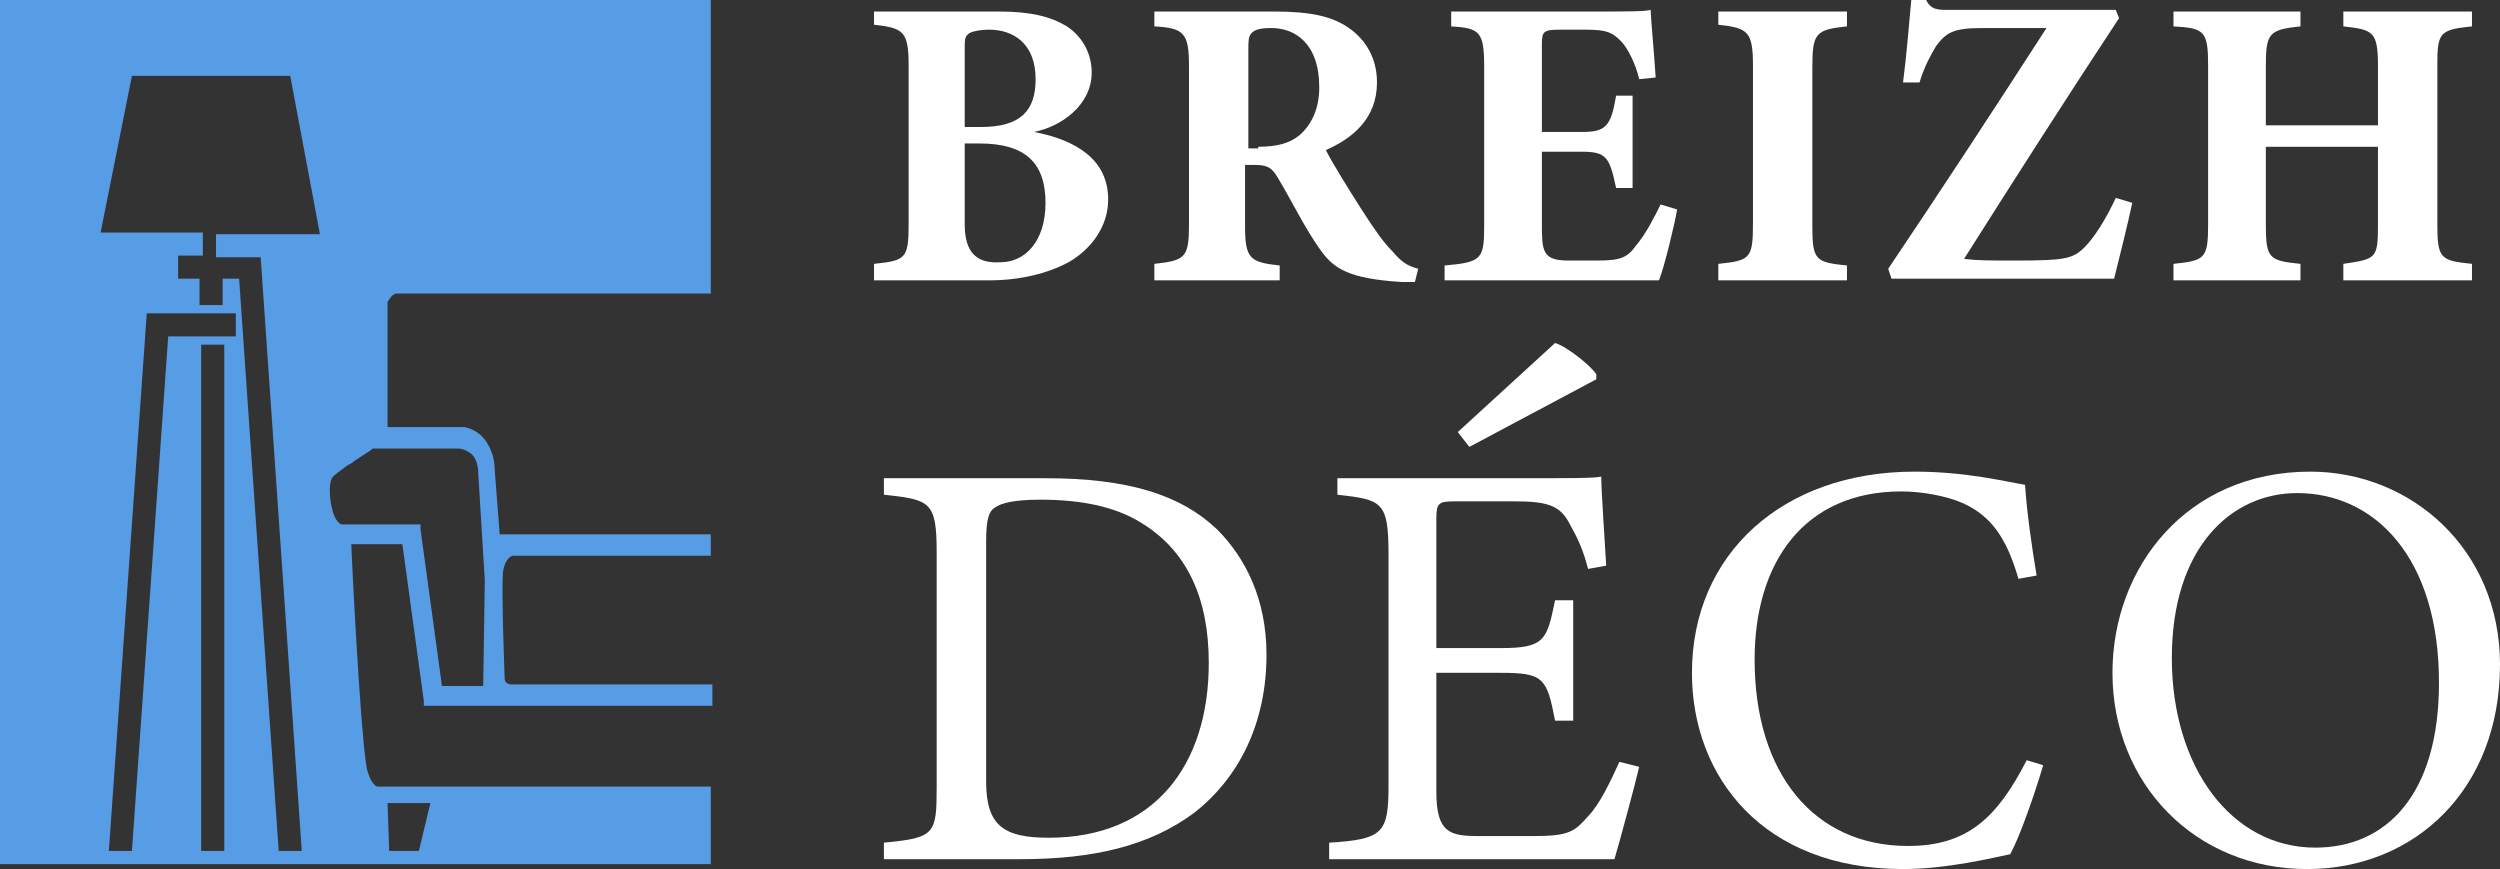 <?xml version="1.0" encoding="utf-8"?>
<!-- Generator: Adobe Illustrator 24.1.0, SVG Export Plug-In . SVG Version: 6.00 Build 0)  -->
<svg version="1.1" id="Layer_1" xmlns="http://www.w3.org/2000/svg" xmlns:xlink="http://www.w3.org/1999/xlink" x="0px" y="0px"
	 width="151.6px" height="52.7px" viewBox="0 0 151.6 52.7" style="enable-background:new 0 0 151.6 52.7;" xml:space="preserve">
<rect x="0" y="0" width="151.6" height="52.7" fill="#333333" stroke="none"/>
<style type="text/css">
	.st0{fill:#FFFFFF;}
	.st1{fill:#579DE5;}
</style>
<g>
	<path class="st0" d="M62.7,8c2.6,0.5,4.5,1.7,4.5,4.1c0,1.6-1,3-2.4,3.8C63.5,16.6,61.8,17,60,17h-7V16c1.9-0.2,2.1-0.3,2.1-2.4V4
		c0-2.1-0.3-2.3-2.1-2.5V0.7h7.6c1.9,0,3.1,0.3,4.1,0.9c0.9,0.6,1.5,1.6,1.5,2.8C66.2,6.4,64.3,7.7,62.7,8z M59.5,7.7
		c2.4,0,3.3-1,3.3-2.9c0-2.2-1.4-3-2.8-3c-0.6,0-1,0.1-1.2,0.2c-0.3,0.2-0.3,0.4-0.3,0.9v4.8H59.5z M58.5,13.6
		c0,1.8,0.8,2.4,2.2,2.3c1.4,0,2.7-1.2,2.7-3.6c0-2.4-1.2-3.6-4-3.6h-0.9V13.6z"/>
	<path class="st0" d="M85.8,17.1c-0.2,0-0.5,0-0.8,0c-3.2-0.2-4.1-0.8-4.9-1.9c-1-1.4-1.7-2.9-2.6-4.4c-0.4-0.7-0.7-0.8-1.5-0.8
		l-0.5,0v3.7c0,2,0.3,2.2,2.1,2.4V17H70V16c1.9-0.2,2.1-0.4,2.1-2.4V4c0-2-0.3-2.3-2.1-2.4V0.7h7.3c2.2,0,3.5,0.3,4.5,1
		c1,0.7,1.7,1.8,1.7,3.3c0,2.2-1.5,3.4-3.1,4.1c0.4,0.8,1.4,2.4,2.1,3.5c0.9,1.4,1.4,2.1,1.9,2.6c0.6,0.7,0.9,0.9,1.6,1.1L85.8,17.1
		z M76.3,8.9c1.1,0,1.9-0.2,2.5-0.7c0.8-0.7,1.2-1.7,1.2-2.9c0-2.7-1.5-3.6-2.9-3.6c-0.7,0-1,0.1-1.2,0.3c-0.2,0.2-0.2,0.5-0.2,1v6
		H76.3z"/>
	<path class="st0" d="M101.7,12.7c-0.1,0.7-0.8,3.6-1.1,4.3h-13v-0.9c2.3-0.2,2.4-0.4,2.4-2.5V4c0-2.1-0.3-2.3-2-2.4V0.7h8.2
		c2.6,0,3.5,0,3.9-0.1c0,0.5,0.2,2.5,0.3,4.1l-1,0.1c-0.2-0.9-0.7-1.9-1.1-2.3c-0.5-0.5-0.8-0.7-2.1-0.7h-1.6c-1,0-1.1,0.1-1.1,0.9
		V8h2.5c1.4,0,1.7-0.4,2-2.2h1v5.6h-1c-0.4-1.9-0.6-2.2-2.1-2.2h-2.4v4.3c0,1.7,0,2.3,1.6,2.3h1.8c1.4,0,1.8-0.2,2.3-0.9
		c0.6-0.7,1.1-1.7,1.5-2.5L101.7,12.7z"/>
	<path class="st0" d="M104.2,17V16c1.9-0.2,2.1-0.3,2.1-2.4V4c0-2.1-0.3-2.3-2.1-2.5V0.7h7.8v0.9c-1.9,0.2-2.1,0.4-2.1,2.5v9.6
		c0,2.1,0.2,2.2,2.1,2.4V17H104.2z"/>
	<path class="st0" d="M129.3,12.3c-0.2,1-0.9,3.8-1.1,4.6h-13.5l-0.2-0.6c3.1-4.6,6.5-9.8,9.6-14.6h-3.9c-1.8,0-2.2,0.3-2.8,1.1
		c-0.3,0.5-0.7,1.2-1,2.2l-1,0c0.2-1.5,0.4-3.9,0.5-5h0.9c0.3,0.6,0.7,0.6,1.4,0.6h10.1l0.2,0.5c-3.1,4.7-6.3,9.7-9.4,14.6
		c0.8,0.1,1.6,0.1,3.1,0.1c3,0,3.5-0.1,4.2-0.8c0.6-0.6,1.3-1.7,1.9-3L129.3,12.3z"/>
	<path class="st0" d="M149.9,1.6c-2,0.2-2.1,0.4-2.1,2.4v9.6c0,2.1,0.2,2.2,2.1,2.4V17h-7.8V16c2-0.3,2.1-0.3,2.1-2.4V8.9h-6.8v4.7
		c0,2.1,0.2,2.2,2.1,2.4V17h-7.7V16c1.9-0.2,2.1-0.3,2.1-2.4V4c0-2.1-0.2-2.3-2.1-2.4V0.7h7.7v0.9c-1.9,0.2-2.1,0.4-2.1,2.4v3.6h6.8
		V4c0-2.1-0.3-2.2-2.1-2.4V0.7h7.8V1.6z"/>
	<path class="st0" d="M63.4,29c5,0,8.2,1,10.4,3.1c1.7,1.7,3,4.2,3,7.6c0,4.2-1.7,7.5-4.4,9.6c-2.7,2-6.1,2.8-10.5,2.8h-8.3v-1
		c3.1-0.3,3.2-0.5,3.2-3.4V33.5c0-3.1-0.4-3.2-3.2-3.5v-1H63.4z M59.8,47.4c0,2.7,1.1,3.4,3.8,3.4c6.4,0,9.7-4.4,9.7-10.6
		c0-3.9-1.3-6.8-4.1-8.5c-1.6-1-3.7-1.4-6.1-1.4c-1.6,0-2.4,0.2-2.8,0.5c-0.3,0.2-0.5,0.6-0.5,2V47.4z"/>
	<path class="st0" d="M99.4,46.5c-0.2,0.9-1.2,4.6-1.5,5.6H80.6v-1c3.3-0.2,3.6-0.6,3.6-3.5v-14c0-3.2-0.4-3.3-3.1-3.6v-1H92
		c3.3,0,4.7,0,5.1-0.1c0,0.9,0.2,3.6,0.3,5.4l-1.1,0.2c-0.3-1.2-0.7-2-1.1-2.7c-0.6-1.2-1.4-1.4-3.5-1.4h-3.4
		c-1.1,0-1.2,0.1-1.2,1.1v7.8h3.9c2.7,0,2.8-0.5,3.3-2.9h1.1v7.3h-1.1c-0.5-2.6-0.7-2.9-3.3-2.9h-3.9V48c0,2.5,0.8,2.7,2.6,2.7h3.3
		c2.2,0,2.5-0.3,3.3-1.2c0.7-0.7,1.4-2.2,1.9-3.3L99.4,46.5z M88.4,26.2l5.9-5.4c0.7,0.2,2.2,1.4,2.5,1.9l0,0.3l-7.7,4.1L88.4,26.2z
		"/>
	<path class="st0" d="M123.9,46.4c-0.5,1.7-1.4,4.3-2,5.4c-1,0.2-3.8,0.9-6.5,0.9c-8.5,0-12.8-5.6-12.8-11.9
		c0-7.2,5.5-12.2,13.5-12.2c3.1,0,5.5,0.6,6.7,0.8c0.1,1.6,0.4,3.7,0.7,5.5l-1.1,0.2c-0.7-2.4-1.6-3.8-3.4-4.6
		c-0.9-0.4-2.4-0.7-3.7-0.7c-5.9,0-8.9,4.3-8.9,10.2c0,6.9,3.6,11.3,9.3,11.3c3.6,0,5.4-1.7,7.2-5.2L123.9,46.4z"/>
	<path class="st0" d="M140.1,28.6c6.1,0,11.5,4.7,11.5,11.7c0,7.6-5.2,12.4-11.7,12.4c-6.8,0-11.8-5.2-11.8-11.9
		C128.1,34.4,132.6,28.6,140.1,28.6z M139.3,29.9c-4,0-7.6,3.3-7.6,10c0,6.6,3.6,11.5,8.7,11.5c4.3,0,7.5-3.2,7.5-10
		C147.9,33.8,144,29.9,139.3,29.9z"/>
</g>
<path class="st1" d="M22.9,47.7c-0.1,0-0.4-0.2-0.6-0.9c-0.3-0.7-0.8-9.3-1-13.8h3.1l1.3,9.5l0,0.2l0,0.1h0.1H26h17.2v-1.3H30.9
	c-0.3-0.1-0.3-0.3-0.3-0.4l0,0l0,0l0,0l0,0c0-0.1-0.2-5.2-0.1-6.4c0.1-0.8,0.5-1,0.6-1l0.5,0c3.3,0,7.6,0,11.5,0v-1.3l-12.8,0
	l-0.3-3.9c0-0.1,0-0.6-0.2-1.1c-0.3-0.8-0.8-1.3-1.6-1.5l0,0l0,0h0h0l-4.7,0v-7.6c0.1-0.1,0.2-0.4,0.5-0.5h19.1V0H0v52.4h43.1v-4.7
	H22.9z M13.6,51.6h-1.4V20.9h1.4V51.6z M14.3,20.4h-0.7h-1.4h-2L8,51.6H6.6L8.9,19h3.3h1.4h0.7V20.4z M15.8,15.5l2.5,36.1h-1.4
	l-2.4-34.7h-1v1.6h-1.4v-1.6h-1.3v-1.4h1.5v-1.4H6.1L8,4.6h4.8h4.8l1.8,9.6h-6.3v1.4H15.8z M20.1,30.7L20.1,30.7L20.1,30.7
	L20.1,30.7L20.1,30.7c-0.1-0.5-0.2-1.5,0.1-1.8c0.2-0.2,0.5-0.4,0.9-0.7l0.2-0.1c0.5-0.4,1.1-0.7,1.3-0.9h5.2c0,0,0.3,0,0.6,0.2
	c0.4,0.2,0.6,0.7,0.6,1.3v0v0l0,0l0,0l0.4,6.5l-0.1,6.4h-2.5l-1.3-9.5l0-0.2l0-0.1h-0.1h-0.2h-4.5C20.7,31.8,20.3,31.7,20.1,30.7z
	 M25.4,51.6h-1.8l-0.1-2.9h2.6L25.4,51.6z"/>
</svg>
